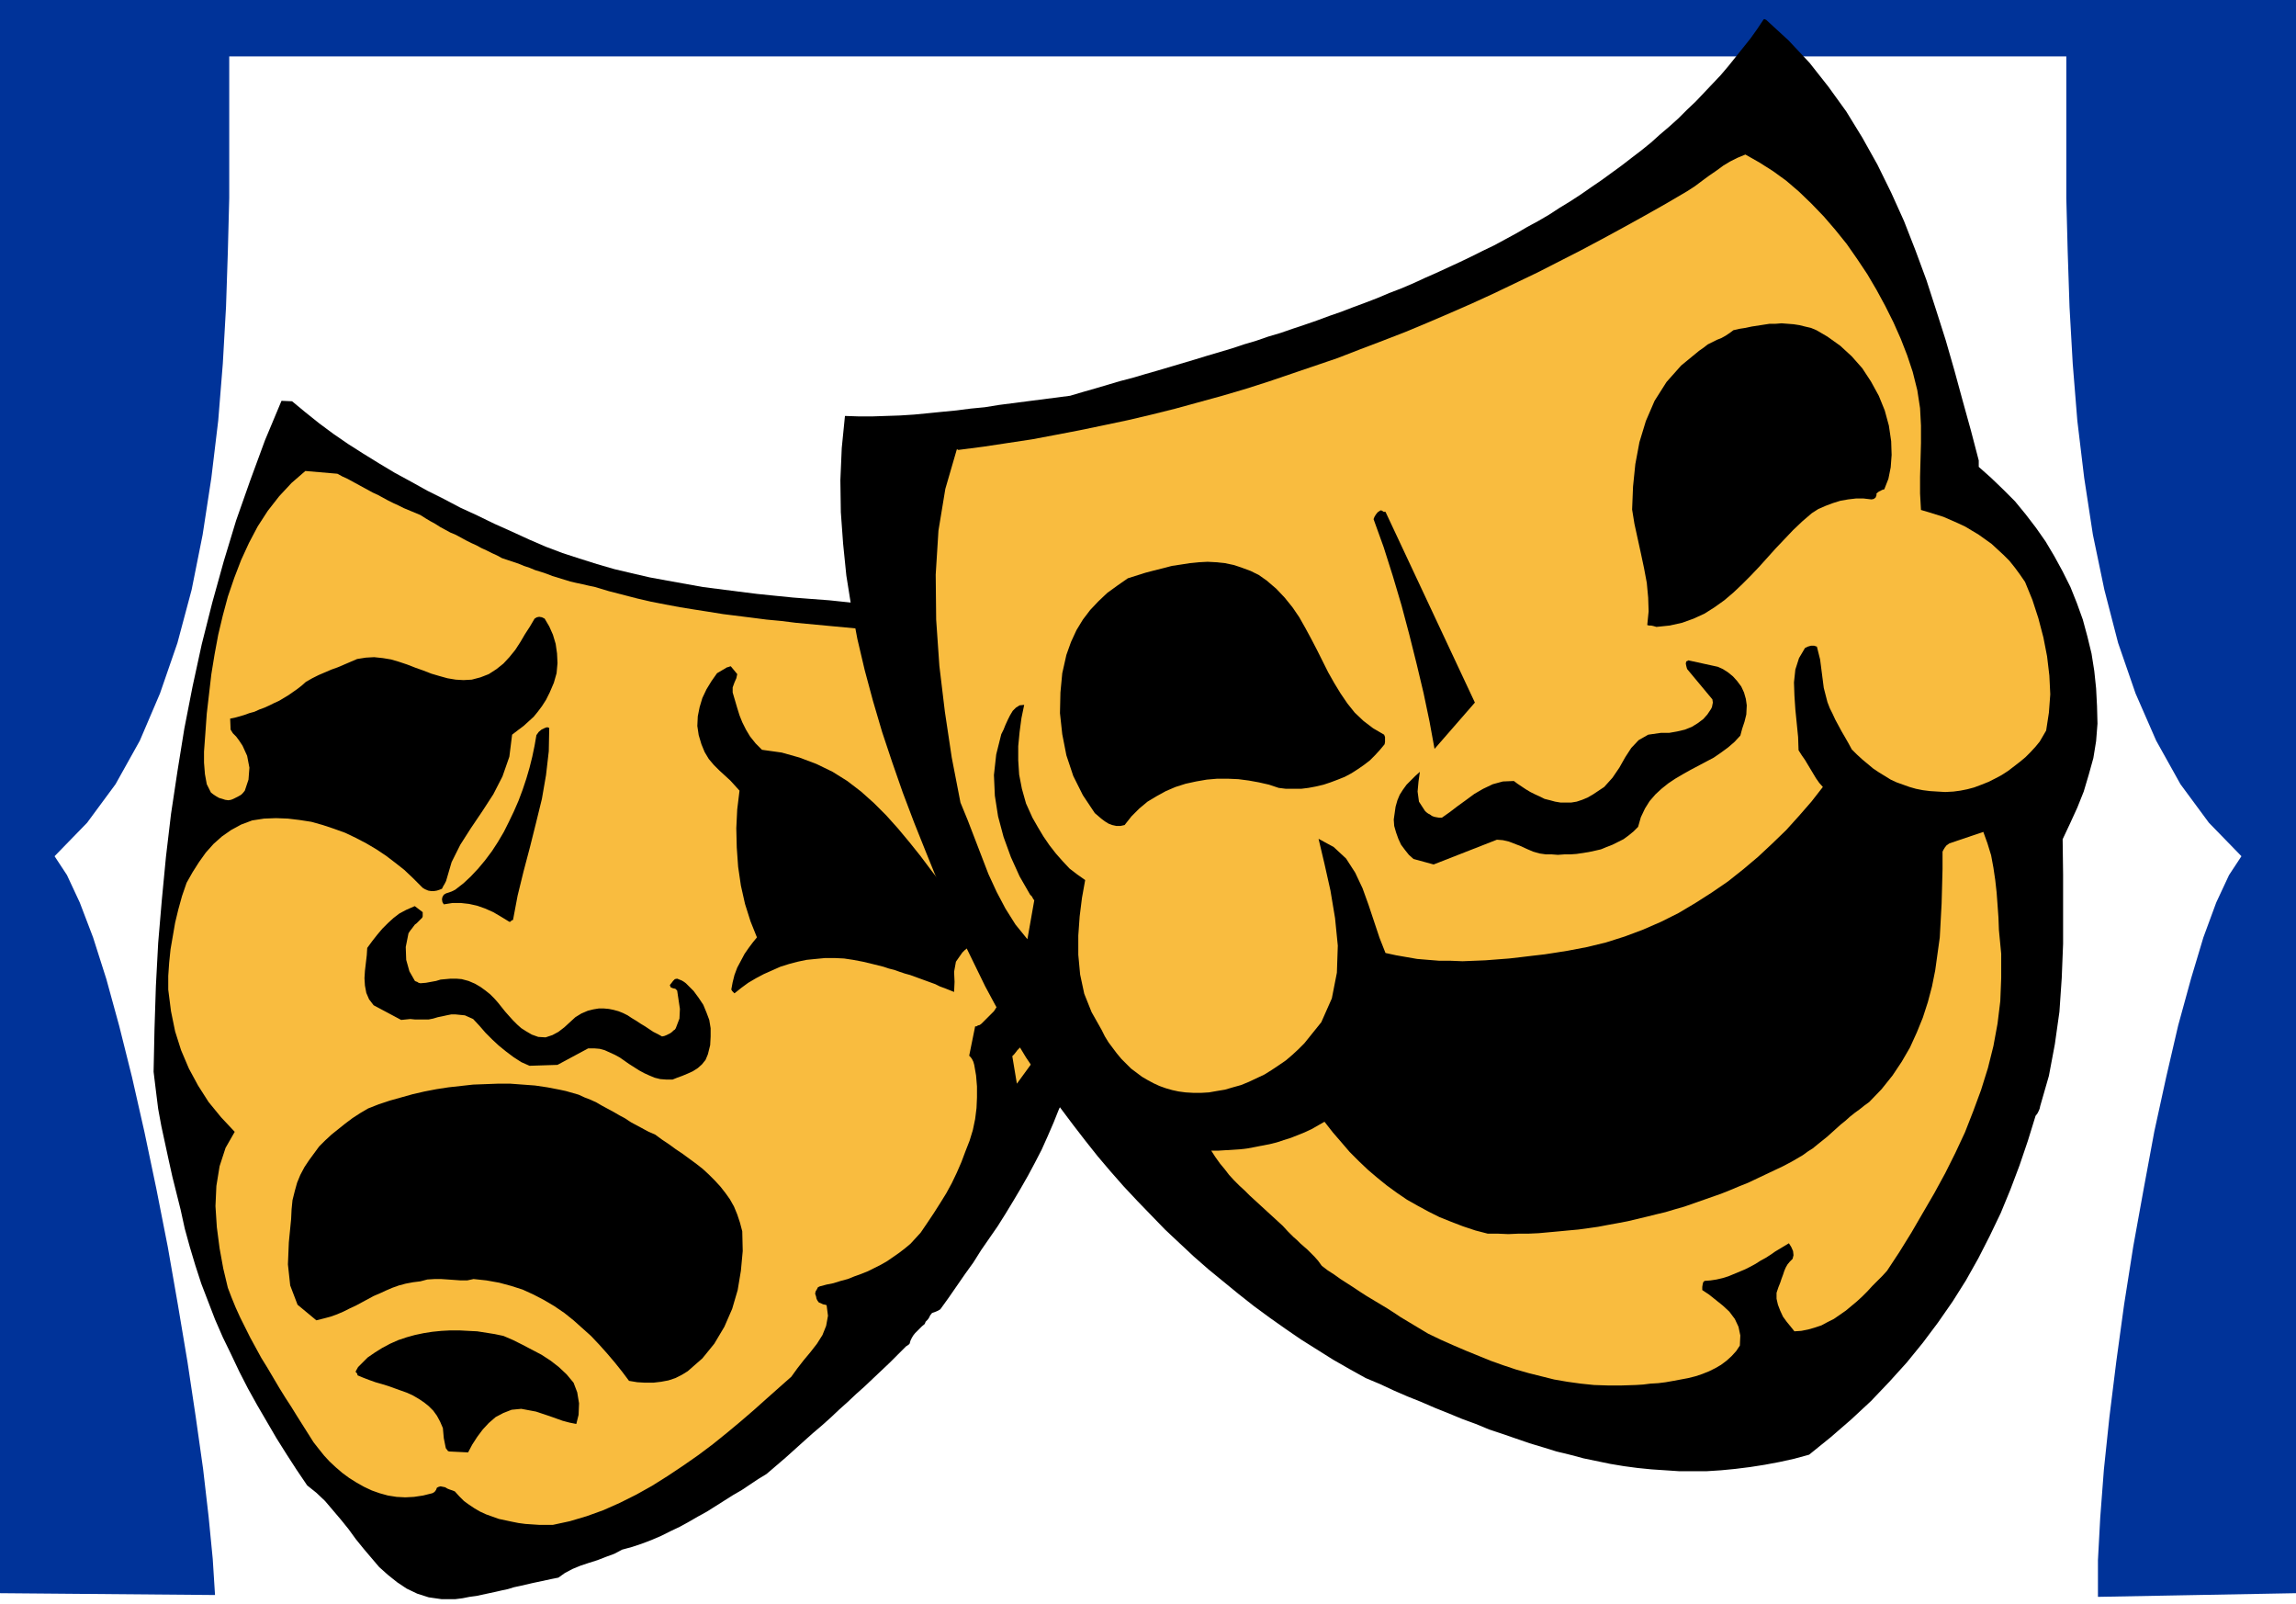 <svg xmlns="http://www.w3.org/2000/svg" width="5.008in" height="3.498in" fill-rule="evenodd" stroke-linecap="round" preserveAspectRatio="none" viewBox="0 0 5008 3498"><style>.pen1{stroke:none}.brush3{fill:#000}.brush4{fill:#f9bc3f}</style><path d="m4576 3482 432-8V0H0v3474l469 4-5-79-9-92-12-104-16-113-18-120-21-125-22-126-25-127-26-124-27-119-28-112-28-102-29-91-29-76-28-60-27-41 71-73 62-84 53-95 44-103 38-110 31-116 24-120 19-124 15-125 10-124 7-124 4-121 3-116V123h4007v309l3 116 4 121 7 124 10 124 15 125 19 124 25 120 30 116 38 110 45 103 53 95 62 84 71 73-27 41-28 60-28 76-27 90-28 102-26 112-26 119-23 124-23 127-20 127-17 124-15 121-12 114-8 105-5 93v80z" class="pen1" style="fill:#039"/><path d="m637 875-23-1-36 86-32 87-31 88-27 89-25 90-23 91-20 92-18 92-15 93-14 93-11 93-9 94-8 94-5 94-3 93-2 94 5 41 5 40 7 38 8 37 8 37 8 36 9 36 9 36 9 41 11 40 12 40 13 40 15 39 15 39 17 39 18 37 18 38 19 37 20 36 21 36 21 36 22 35 22 34 23 34 20 16 19 18 17 20 17 20 17 21 16 22 17 21 17 20 17 20 19 17 20 16 21 14 23 11 25 8 28 4h30l16-2 15-3 15-2 14-3 14-3 14-3 13-3 14-3 13-4 14-3 13-3 13-3 14-3 14-3 14-3 15-3 14-10 17-9 17-7 18-6 19-6 18-7 19-7 17-9 22-6 21-7 21-8 21-9 20-10 21-10 20-11 19-11 20-11 19-12 19-12 19-12 19-11 18-12 18-12 18-11 21-18 21-18 20-18 20-18 19-17 20-17 19-17 18-17 19-17 18-17 18-16 19-18 18-17 18-17 18-18 18-18 3-2 3-2 1-1 1-1 2-7 3-6 3-5 4-5 5-5 5-5 5-5 6-5 2-5 4-4 3-4 3-6 4-5 6-2 7-3 5-3 18-25 18-26 18-26 18-25 17-27 18-26 18-26 17-27 17-28 16-27 16-28 15-28 15-29 13-29 13-30 12-30 8-15 5-15 5-15 4-14 4-15 5-13 6-14 7-13 7-20 7-20 5-20 5-20 6-20 6-19 7-19 8-19 23-99 18-100 13-100 8-102 3-102-1-103-6-103-10-104-30-31-37 8-38 6-38 5-38 3-38 3-39 2h-77l-39-1-39-1-39-2-39-3-38-3-39-3-38-4-38-4-40-3-39-3-40-4-39-4-40-5-39-5-39-5-39-7-39-7-38-7-39-9-38-9-38-11-38-12-37-12-37-14-37-16-37-17-38-17-37-18-37-17-36-19-36-18-36-20-35-19-35-21-34-21-33-21-32-22-31-23-30-24-29-24z" class="pen1 brush3"/><path d="m736 1033-70-6-30 26-27 29-25 32-22 34-19 36-17 37-15 39-14 41-11 41-10 42-8 43-7 43-5 43-5 43-3 42-3 41v24l2 25 4 22 9 18 5 4 6 4 7 4 7 2 6 2 7 1 6-1 5-2 10-5 7-4 4-4 4-5 8-24 2-26-5-26-10-22-8-12-6-8-7-7-5-8-1-24 10-2 11-3 10-3 11-4 11-3 11-5 11-4 11-5 10-5 11-5 10-6 10-6 10-7 10-7 9-7 9-8 14-8 14-7 14-6 14-6 14-5 14-6 14-6 14-6 19-3 18-1 19 2 18 3 17 5 18 6 18 7 17 6 18 7 17 5 18 5 18 3 17 1 18-1 19-5 18-7 17-11 15-12 13-14 13-16 11-17 10-17 11-17 10-17 5-3 5-1 6 1 6 3 10 17 8 18 6 20 3 21 1 21-2 22-6 21-9 21-8 16-9 14-9 12-9 11-11 10-11 10-12 9-13 10-6 48-15 43-20 39-24 37-25 37-23 36-19 38-12 41-3 6-3 5-2 4-1 2-5 2-6 2-6 1h-7l-6-1-7-3-5-3-5-5-17-17-18-17-19-15-21-16-21-14-22-13-23-12-23-11-25-9-24-8-25-7-26-4-25-3-26-1-26 1-26 4-24 9-22 12-20 14-18 16-17 19-15 21-14 22-13 23-10 29-8 29-7 29-5 29-5 29-3 29-2 29v30l6 47 9 44 13 41 17 40 20 37 23 36 27 33 30 32-20 35-13 40-7 43-2 44 3 46 6 46 8 44 10 42 8 21 9 22 10 22 11 22 11 22 12 22 12 22 13 21 13 22 13 22 13 21 13 20 13 21 12 19 12 19 12 19 11 14 12 15 12 13 14 13 14 12 15 11 16 10 16 9 17 8 17 6 18 5 19 3 19 1 19-1 20-3 20-5 2-1 3-2 3-4 2-5 4-2 4-1 5 1 5 1 5 3 5 2 6 2 5 2 10 11 10 10 11 8 12 8 12 7 13 6 14 5 14 5 14 3 14 3 15 3 15 2 15 1 15 1h30l37-8 37-11 36-13 36-16 36-18 34-19 35-22 33-22 33-23 32-24 31-25 30-25 29-25 28-25 27-24 26-23 13-18 14-18 15-18 14-18 12-19 8-20 4-22-3-23-3-1-5-1-4-2-5-2-3-4-2-4-1-5-2-6 1-5 3-5 2-4 4-2 15-4 15-3 16-5 15-4 15-6 14-5 15-6 14-7 14-7 14-8 13-9 13-9 13-10 12-10 11-12 11-12 15-22 14-21 14-22 13-21 12-22 11-23 10-23 9-24 9-23 7-23 5-24 3-24 1-23v-24l-2-24-4-23-2-7-3-6-3-4-3-3 13-64h3l3-2 4-1 4-3 27-27 21-33 16-36 11-39 6-40 1-42-3-42-7-41-4-13-3-12-5-12-5-9 14-19 8 2 7 4 6 6 6 6 5 8 6 7 5 7 7 6 16 41 10 43 6 46v47l-5 47-10 46-16 44-20 41-5 5-4 4-5 5-4 4-4 4-3 4-4 5-4 4 10 60 43-59 31-66 22-72 14-74 10-77 8-77 9-76 13-73-1-46-2-47-4-46-4-46-7-45-9-43-11-41-15-38-3-3-3-1-5-1-4-1-30-7-30-6-31-6-30-5-31-5-31-5-32-4-31-4-31-4-32-3-32-3-31-3-32-3-32-3-32-3-32-3-32-3-32-3-32-4-32-3-31-4-32-4-32-4-31-5-32-5-31-5-32-6-31-6-30-7-31-8-31-8-30-9-14-3-13-3-14-3-13-3-13-4-13-4-13-4-13-5-12-4-13-4-12-5-12-4-12-5-12-4-12-4-12-4-11-6-11-5-12-6-11-5-11-6-11-5-12-6-11-6-11-6-12-5-11-6-11-6-11-7-11-6-10-6-11-7-12-5-12-5-12-5-12-6-11-5-12-6-11-6-11-6-11-5-11-6-11-6-11-6-11-6-11-6-11-5-11-6z" class="pen1 brush4"/><path d="m1586 1455-22 13-12 17-11 18-9 19-6 20-4 20-1 21 3 20 6 20 7 17 9 15 11 13 12 12 12 11 12 11 10 11 10 11-5 41-2 41 1 42 3 42 6 41 9 40 12 38 14 35-9 11-9 12-9 13-8 15-8 15-6 16-4 16-3 16 1 1 1 2 2 2 3 3 15-12 15-11 17-10 17-9 18-8 18-8 19-6 19-5 19-4 20-2 21-2h20l21 1 20 3 21 4 21 5 12 3 12 3 12 4 12 3 11 4 12 4 11 3 11 4 11 4 11 4 11 4 11 4 10 5 11 4 10 4 10 4 1-22-1-22 4-22 14-20 5-5 5-4 6-4 5-3 5-3 5-2 5-2 5-1 6-22-1-6-3-4h-12l-25-30-25-30-24-31-24-31-24-32-24-30-25-30-26-29-27-27-28-25-30-23-32-20-35-17-37-14-39-11-43-6-14-14-12-15-9-15-8-16-6-15-5-16-5-17-5-17v-11l4-11 4-9 2-9-14-17h-1l-3 1-3 1h-1zm-394 131-5 2-6 3-6 5-5 7-4 23-5 24-6 24-7 24-8 24-9 24-10 23-11 23-11 22-13 22-13 20-15 20-15 18-16 17-16 15-18 14-8 4-6 2-6 2-5 3-3 5-1 5 1 6 3 5 19-3h18l18 2 18 4 17 6 18 8 17 10 18 11h2l2-2 1-1 3-1 10-53 13-53 14-53 13-52 13-53 9-52 6-52 1-51h-1l-2-1h-3zm-290 391-16 7-15 8-13 10-12 11-12 12-11 13-11 14-11 15-1 16-2 17-2 17-1 16 1 16 3 16 6 14 10 13 60 32 10-1 10-1 10 1h30l10-2 10-3 10-2 9-2 10-2h10l10 1 10 1 9 4 9 4 14 15 13 15 15 15 14 13 16 13 16 12 17 11 18 8 61-2 67-36h13l12 1 11 3 11 5 11 5 11 6 10 7 10 7 11 7 11 7 11 6 11 5 12 5 12 3 13 1h14l10-4 11-4 12-5 11-5 11-7 9-8 8-10 5-12 5-20 1-19v-18l-3-18-6-16-7-17-10-15-11-15-4-4-5-5-4-4-4-4-4-3-5-3-5-2-5-2-5 1-4 4-3 4-4 5 2 5 5 2 5 1 4 4 3 20 3 20-1 21-8 21-2 3-3 2-3 3-4 3-4 2-4 2-5 2-5 1-9-5-10-5-9-6-9-6-10-6-9-6-10-6-9-6-10-5-10-4-11-3-10-2-11-1h-11l-12 2-12 3-14 6-13 8-12 11-12 11-13 10-13 7-15 5-16-1-14-5-12-7-11-7-9-8-9-9-9-10-8-9-8-10-8-10-8-9-9-9-10-8-11-8-12-7-14-6-15-4-12-1h-12l-11 1-11 1-10 3-11 2-11 2-12 1-4-1-3-2-3-1-2-1-12-21-7-25-1-28 6-30 4-6 4-5 3-4 3-4 4-3 3-3 4-4 5-5 1-3v-9l-17-13h-1l-2 1zm318 399-26-5-27-4-27-2-27-2h-27l-27 1-27 1-27 3-27 3-26 4-26 5-26 6-25 7-25 7-24 8-23 9-17 10-17 11-16 12-15 12-15 12-14 13-13 13-11 15-11 15-10 15-9 17-7 17-5 18-5 20-2 20-1 21-5 51-2 48 5 46 16 42 41 34 16-4 15-4 14-5 14-6 14-7 13-6 13-7 13-7 13-7 14-6 13-6 14-6 14-5 15-4 16-3 16-2 15-4 16-1h14l15 1 14 1 14 1h14l14-3 28 3 28 5 26 7 25 8 24 11 23 12 22 13 22 15 20 16 19 17 19 17 18 19 17 19 17 20 16 20 15 20 18 3 17 1h18l17-2 16-3 15-5 14-7 13-8 32-28 26-32 22-37 17-39 12-41 7-42 4-43-1-43-5-19-6-18-7-17-9-16-10-14-11-14-12-13-13-13-13-12-14-11-15-11-15-11-15-10-15-11-15-10-15-11-14-6-13-7-13-7-13-7-12-8-13-7-12-7-13-7-13-7-12-7-13-6-13-5-13-6-14-4-14-4-14-3z" class="pen1 brush3"/><path d="m1098 2913-19-4-19-3-19-3-20-1-19-1h-20l-19 1-20 2-19 3-19 4-18 5-18 6-18 8-17 9-16 10-16 11-7 7-7 7-7 7-5 9v2l1 1 2 2 1 4 12 5 13 5 14 5 14 4 13 4 14 5 14 5 14 5 13 6 12 7 12 8 10 8 10 10 8 11 7 13 6 14 1 11 1 11 2 10 2 10 1 3 2 2 2 3 3 1 41 2 9-17 11-17 12-16 13-14 15-13 17-9 18-7 21-2 16 3 16 3 15 5 15 5 14 5 14 5 15 4 15 3 5-20 1-25-4-24-8-21-15-18-17-16-18-14-20-13-21-11-21-11-20-10-21-9zM3852 43l49 45 46 49 41 52 39 54 35 57 33 59 30 61 28 62 25 64 24 65 21 65 21 66 19 66 18 66 18 65 17 65v14l27 24 26 25 26 26 23 28 23 30 21 30 19 32 18 33 17 34 14 35 13 36 10 37 9 37 6 38 4 38 2 39 1 38-3 38-6 37-10 36-11 37-14 35-16 35-16 34 1 77v151l-3 75-5 73-10 71-13 69-19 66-1 5-2 5-3 6-4 5-17 55-18 53-20 53-21 51-24 50-25 49-27 48-29 46-32 46-33 44-35 43-38 42-40 42-43 40-45 39-47 38-33 9-32 7-32 6-32 5-32 4-31 3-31 2h-61l-30-2-30-2-30-3-30-4-30-5-29-6-29-6-30-8-29-7-29-9-30-9-29-10-29-10-30-10-29-12-30-11-29-12-30-12-30-13-30-12-30-13-30-14-31-13-36-20-35-20-35-22-35-22-35-24-34-24-34-25-33-26-33-27-33-27-32-28-31-29-32-30-30-31-30-31-30-32-29-33-28-33-27-34-27-35-27-36-25-36-25-37-25-37-23-38-23-39-22-39-21-39-20-41-20-41-18-41-18-42-27-63-26-64-26-65-25-66-23-66-22-66-20-68-18-67-16-68-13-69-11-69-7-69-5-69-1-70 3-70 7-70 30 1h30l30-1 30-1 31-2 31-3 30-3 31-3 31-4 31-3 31-5 31-4 31-4 31-4 31-4 31-4 27-8 28-8 27-8 27-8 27-7 27-8 28-8 27-8 27-8 27-8 26-8 27-8 27-8 27-9 27-8 26-9 27-8 26-9 27-9 26-9 27-10 26-9 26-10 27-10 26-10 26-11 26-10 26-11 26-12 25-11 26-12 26-12 25-12 24-12 25-12 24-13 24-13 24-14 24-13 24-14 23-15 23-14 23-15 23-16 22-15 22-16 22-16 22-17 21-16 21-17 20-18 20-17 20-18 19-19 19-18 18-19 18-19 18-19 17-20 16-20 16-20 16-20 15-21 14-21h3l1 1h1z" class="pen1 brush3"/><path d="m2091 981 54-7 53-8 53-8 53-10 52-10 53-11 52-11 51-12 52-13 51-14 51-14 51-15 50-16 50-17 50-17 50-17 49-19 50-19 49-19 48-20 49-21 48-21 48-22 48-23 48-23 47-24 47-24 47-25 46-25 47-26 46-26 46-27 17-11 16-12 15-11 16-11 15-11 15-9 16-8 17-7 30 17 30 19 29 21 28 24 27 26 27 28 25 29 25 31 23 33 22 33 20 34 19 35 18 36 16 36 14 36 12 36 10 40 6 39 2 38v38l-1 37-1 37v36l2 36 17 5 16 5 16 5 16 7 16 7 15 7 15 9 15 9 14 10 14 10 13 12 13 12 13 13 12 15 11 15 11 16 16 39 13 40 11 42 8 41 5 42 2 41-3 40-6 39-7 12-7 12-9 11-11 12-11 11-12 10-13 10-13 10-14 9-15 8-14 7-15 6-16 6-15 4-15 3-15 2-18 1-17-1-16-1-16-2-15-3-14-4-14-5-14-5-13-6-13-8-13-8-12-8-12-10-12-10-12-11-11-11-7-13-8-14-7-12-7-13-7-13-6-13-6-12-5-13-8-31-4-31-4-31-7-28-6-2h-7l-7 2-6 3-13 22-8 25-3 28 1 29 2 30 3 30 3 30 1 29 7 11 7 10 6 10 6 10 6 10 6 10 7 10 8 9-25 32-27 31-28 31-30 29-31 29-32 27-34 27-35 24-36 23-37 22-38 19-39 17-40 15-41 13-41 10-42 8-25 4-26 4-26 3-25 3-26 3-26 2-26 2-25 1-25 1-25-1h-25l-25-2-24-2-23-4-23-4-23-5-13-33-12-36-12-36-13-36-16-34-20-31-27-25-33-18 13 55 13 58 10 60 6 60-2 59-11 56-23 52-37 46-13 13-13 12-14 12-16 11-15 10-16 10-17 8-17 8-17 7-18 5-17 5-18 3-17 3-17 1h-17l-17-1-15-2-14-3-14-4-14-5-13-6-13-7-12-7-12-9-12-9-10-10-11-11-10-12-9-12-9-12-8-13-7-14-22-39-16-40-9-42-4-43v-42l3-42 5-40 7-39-17-12-17-13-15-16-15-17-14-18-13-19-12-20-12-21-14-31-9-32-6-31-2-31v-31l3-31 4-30 6-29-10 1-8 5-7 7-6 10-5 10-5 11-4 10-5 10-11 44-5 45 2 45 7 45 12 45 16 44 19 42 23 40 4 4 2 4 2 3 1 1-15 85-26-32-22-35-19-36-18-39-15-39-15-39-15-39-16-39-19-98-15-100-12-100-7-101-1-98 6-96 15-91 25-86h2l1 1h1z" class="pen1 brush4"/><path d="m3781 720 13-3 13-2 14-3 13-2 13-2 13-2h13l13-1 13 1 13 1 13 2 12 3 13 3 12 5 12 7 12 7 28 20 25 23 23 26 19 29 17 31 13 32 9 33 5 34 1 30-2 27-5 25-9 23-4 1-4 2-4 2-5 4v4l-2 5-4 3-5 1-17-2h-17l-17 2-17 3-16 5-16 6-16 7-14 9-21 18-20 19-19 20-19 20-18 20-18 20-19 20-18 18-19 18-20 17-21 15-22 14-24 11-25 9-27 6-29 3-7-2-5-1h-4l-4-1 3-30-1-30-3-32-6-32-7-33-7-32-7-32-5-31 2-50 5-49 9-48 14-46 19-44 26-41 32-36 39-32 10-7 9-7 10-5 10-5 10-4 9-5 9-6 8-6zm-1321 541 19-6 19-6 19-5 20-5 19-5 20-3 19-3 20-2 19-1 19 1 19 2 19 4 18 6 19 7 18 9 17 12 21 18 18 19 17 21 15 22 13 23 13 24 13 25 12 24 12 24 13 23 14 23 15 22 16 20 19 18 21 16 24 14 2 5v11l-1 5-10 12-11 12-11 11-13 10-13 9-14 9-15 8-15 6-16 6-15 5-17 4-16 3-16 2h-33l-16-2-21-7-22-5-22-4-23-3-23-1h-23l-23 2-23 4-23 5-22 7-21 9-20 11-20 12-18 15-17 17-15 19-9 2h-9l-9-2-8-3-8-5-8-6-7-6-7-6-26-39-21-42-15-45-9-46-5-46 1-45 4-42 9-40 10-28 12-26 14-23 16-21 18-19 19-18 22-16 23-16zm551-148h2l2 1 3 2h4l195 416-88 101-11-60-13-62-15-63-16-64-17-64-19-64-20-63-22-61 2-5 3-5 4-5 6-4zm672 327 64 14 11 5 11 7 11 9 9 10 9 12 6 13 4 14 2 14-1 20-4 16-5 15-4 15-13 14-14 12-15 11-16 11-17 9-17 9-17 9-16 9-17 10-15 10-15 12-13 12-13 15-10 16-9 19-6 21-10 10-11 9-11 8-12 6-12 6-13 5-12 5-13 3-14 3-13 2-13 2-14 1h-13l-14 1-13-1h-13l-14-2-14-4-14-6-13-6-13-5-13-5-13-3-13-1-138 54-44-12-10-9-8-10-9-12-6-13-5-14-4-14-1-14 2-14 2-14 4-14 5-12 7-11 8-11 9-9 10-10 10-9-3 21-2 22 3 22 13 20 3 3 4 3 4 2 4 3 5 2 5 1 6 1h6l17-12 17-13 18-13 19-14 19-11 21-10 22-6 24-1 8 6 9 6 9 6 10 6 10 5 11 5 10 5 12 3 11 3 12 2h23l12-2 12-4 12-5 12-7 24-16 18-20 15-22 13-23 13-20 16-17 21-12 28-4h18l17-3 17-4 15-6 13-8 12-9 9-10 8-12 2-4 1-5 1-5-1-7-55-66-1-3-1-4-1-5 1-5h1l2-1 1-1h1z" class="pen1 brush3"/><path d="m4252 1839 74-25 9 25 8 26 5 27 4 27 3 27 2 27 2 28 1 27 5 52v52l-2 51-6 49-9 49-12 48-15 48-17 46-18 46-21 45-22 44-24 44-25 43-25 43-26 42-27 41-10 11-11 11-11 11-11 12-11 11-12 11-12 10-12 10-13 9-13 9-14 7-13 7-15 5-14 4-15 3-15 1-8-10-9-11-8-11-6-13-5-13-3-13v-13l4-12 4-10 3-9 3-8 3-9 3-7 4-7 5-6 6-6 2-8-1-9-4-9-5-8-10 6-10 6-10 6-10 7-11 7-11 6-11 7-11 6-12 6-12 5-12 5-12 5-13 4-13 3-13 2-13 1-3 3-1 4-1 6v7l15 10 15 12 15 12 14 13 12 16 8 17 4 19-1 22-8 12-10 11-11 10-12 9-12 7-14 7-15 6-15 5-16 4-16 3-16 3-17 3-16 2-17 1-16 2-16 1-31 1h-30l-30-1-29-3-29-4-29-5-28-7-28-7-28-8-27-9-28-10-27-11-27-11-28-12-27-12-27-13-15-9-15-9-15-9-15-9-15-10-14-9-15-9-15-9-15-9-14-9-15-10-14-9-14-9-14-10-14-9-13-10-8-11-8-9-8-8-7-7-8-7-8-7-7-7-8-7-12-12-11-12-12-11-12-11-12-11-12-11-12-11-12-11-11-11-12-11-11-11-11-12-10-13-10-12-10-14-9-14h16l16-1 16-1 16-1 16-2 16-3 15-3 16-3 16-4 15-5 16-5 15-6 15-6 15-7 14-8 14-8 18 23 19 22 18 21 20 20 20 19 20 17 21 17 22 16 22 15 23 13 24 13 24 12 25 10 26 10 27 9 27 7h22l23 1 22-1h22l22-1 22-2 22-2 21-2 22-2 22-3 21-3 21-4 22-4 21-4 21-5 21-5 20-5 21-5 20-6 21-6 20-7 20-7 20-7 20-7 20-8 19-8 20-8 19-9 19-9 19-9 19-9 19-10 12-7 12-7 11-8 11-7 11-9 10-8 10-8 10-9 10-9 10-9 10-8 10-9 10-8 11-8 10-8 11-8 27-28 24-30 20-30 18-31 15-33 13-32 11-34 9-34 7-35 5-36 5-36 2-37 2-37 1-37 1-38v-38l2-4 3-5 4-5 6-4z" class="pen1 brush4"/></svg>
